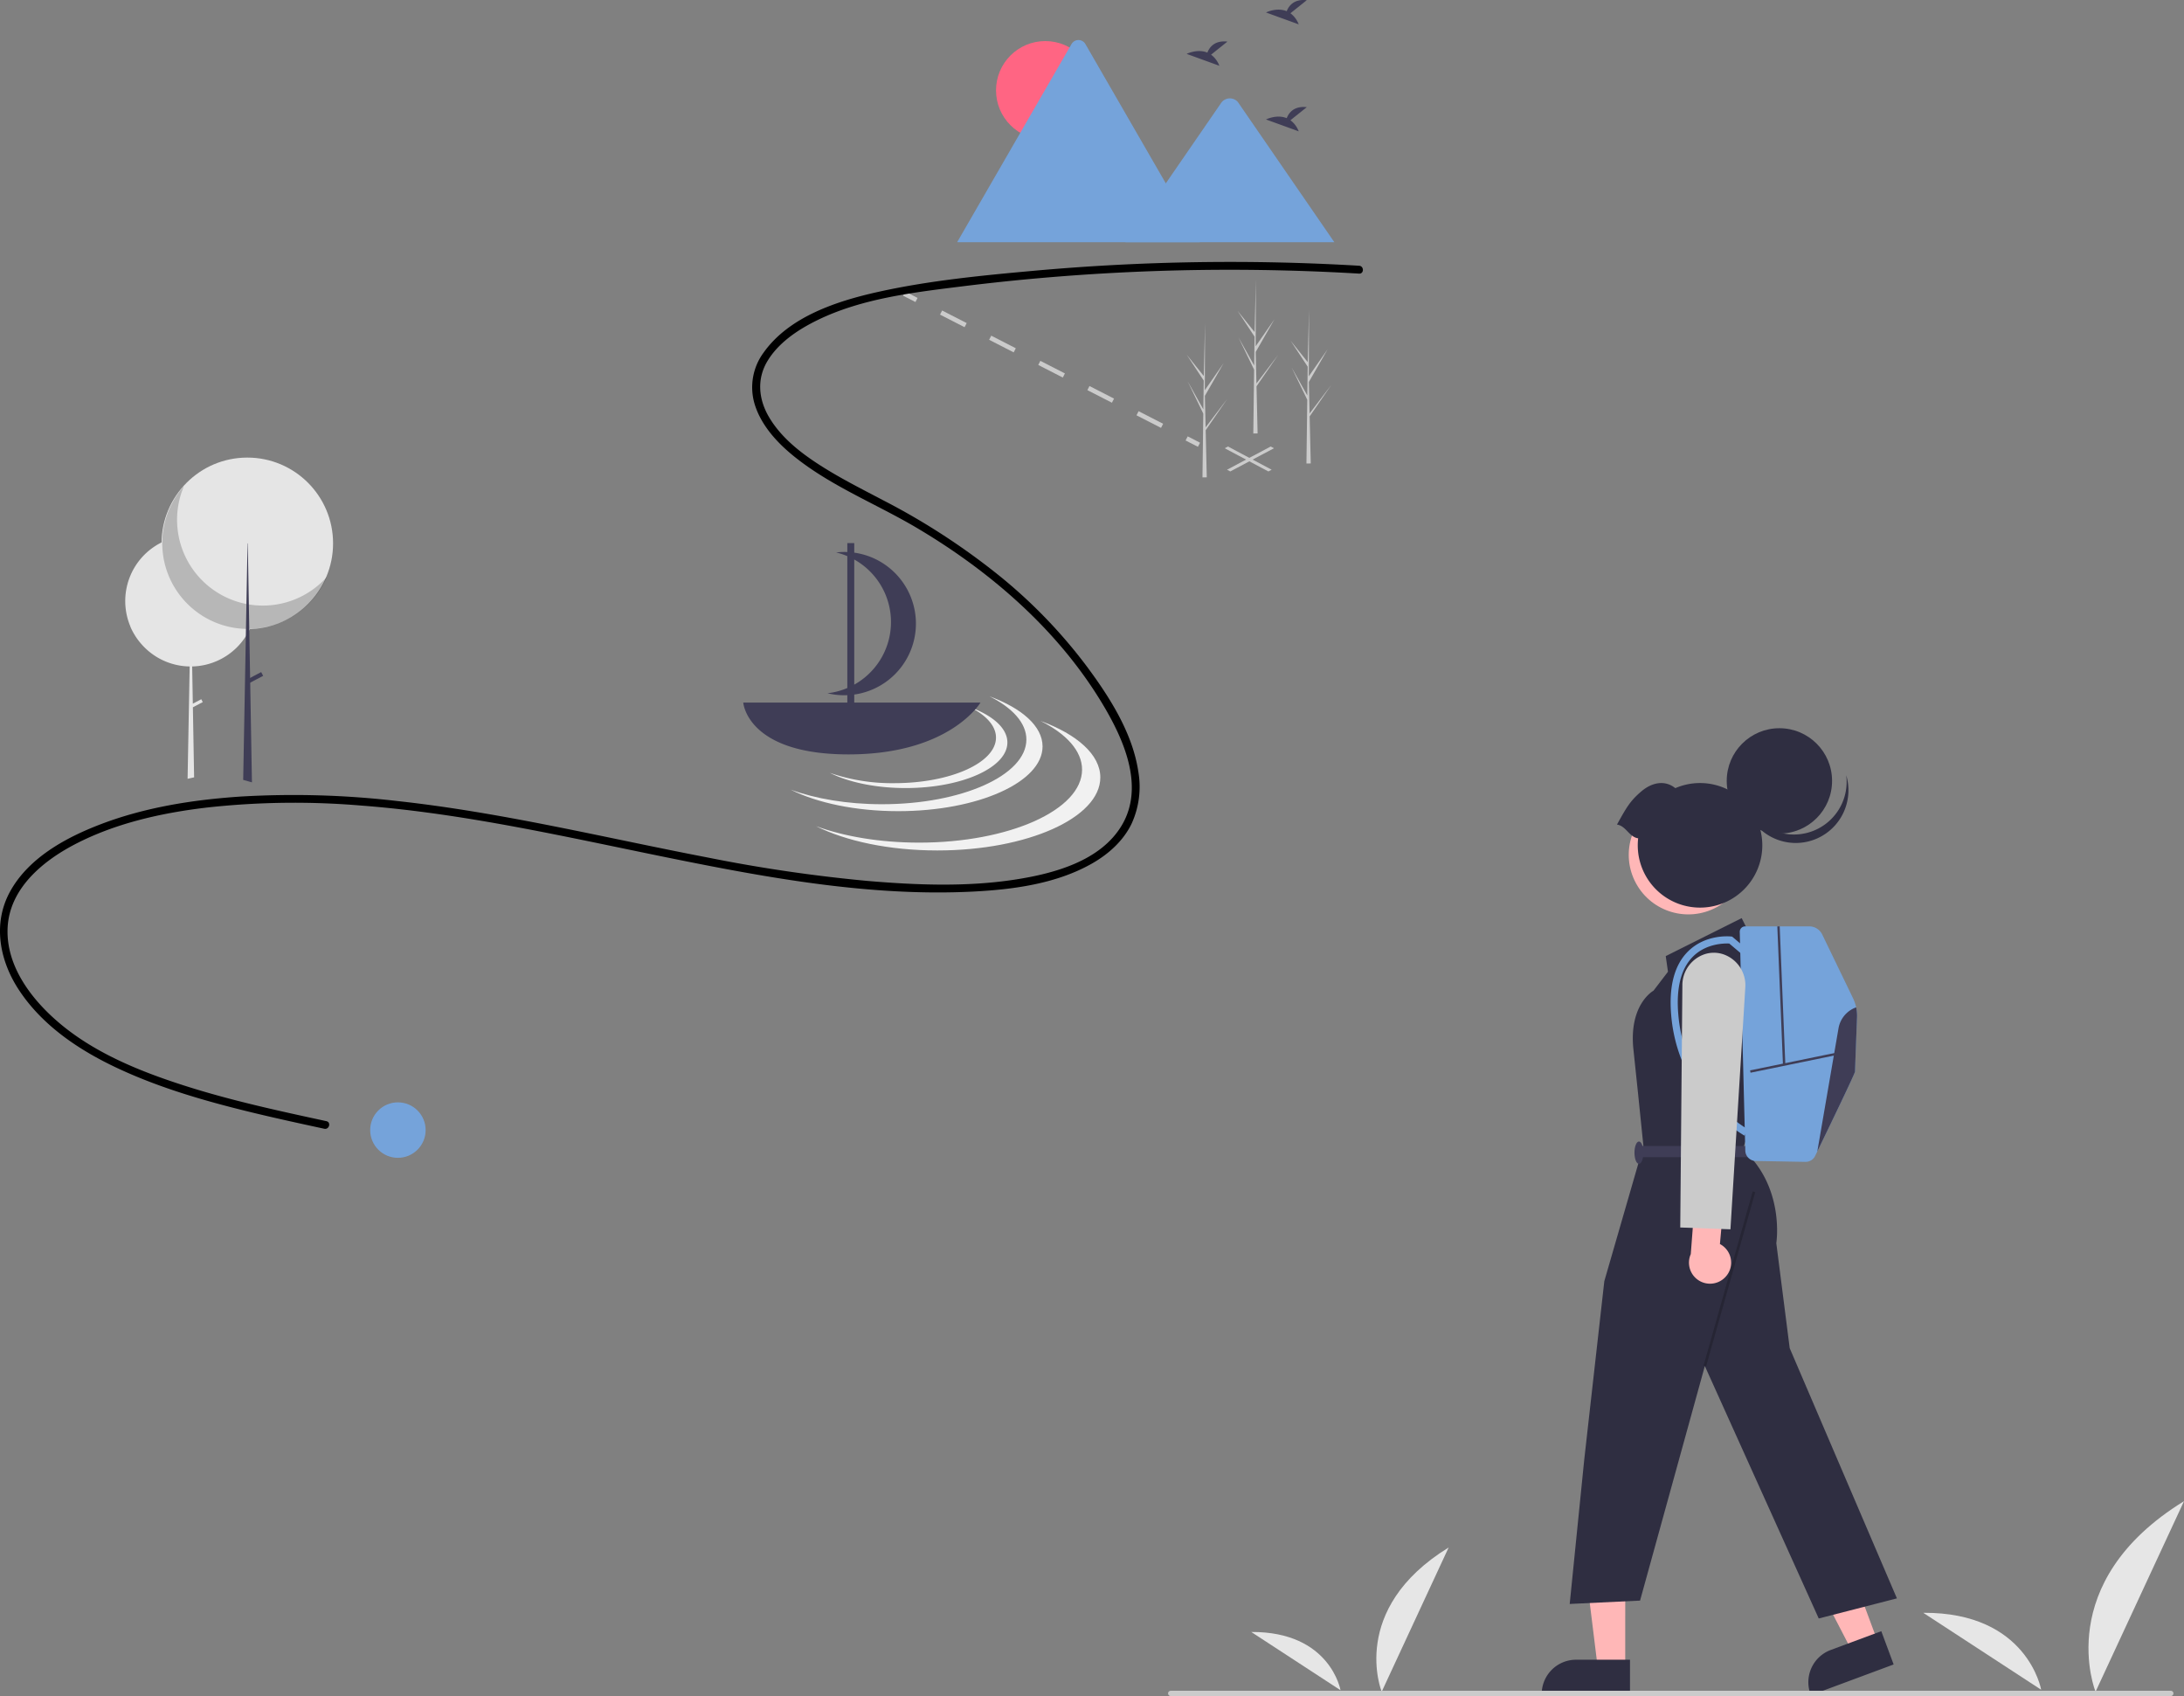 <svg xmlns="http://www.w3.org/2000/svg" width="832.028" height="646" data-name="Layer 1"><rect width="100%" height="100%" fill="#808080" stroke="none"/><path fill="#e6e6e6" d="M526.378 644.357s-12.753-31.391 25.505-54.934z" data-name="Path 482"/><path fill="#e6e6e6" d="M510.694 643.786s-3.89-22.374-34-22.182z" data-name="Path 483"/><path fill="#e6e6e6" d="M798.333 644.357s-16.849-41.472 33.695-72.575z" data-name="Path 482"/><path fill="#e6e6e6" d="M777.612 643.602s-5.14-29.559-44.918-29.305" data-name="Path 483"/><path fill="#cbcbcb" d="m483.215 179.569-16.639-8.838 1.245-.662 16.639 8.839-1.245.661z"/><path fill="#cbcbcb" d="m468.701 179.569-1.244-.661 16.638-8.839 1.245.662-16.639 8.838zM344.058 112.63l.803-1.568 4.7 2.409-.802 1.567zm98.256 50.348-9.355-4.794.803-1.567 9.355 4.794zm-18.71-9.588-9.357-4.794.803-1.567 9.356 4.794zm-18.712-9.588-9.356-4.794.803-1.567 9.356 4.794zm-18.711-9.588-9.356-4.794.803-1.567 9.356 4.794zm-18.712-9.588-9.355-4.794.803-1.567 9.355 4.794zm84.201 43.146.803-1.567 4.7 2.409-.803 1.567z"/><path fill="#e5e5e5" d="M97.571 228.92q0 .825-.053 1.636a24.782 24.782 0 0 1-2.322 8.997c-.01.024-.023.047-.033.07a16.82 16.82 0 0 1-.191.39 24.488 24.488 0 0 1-1.32 2.328 24.903 24.903 0 0 1-20.437 11.502l.246 14.177 3.215-1.693.574 1.091-3.765 1.983.46 26.33.006.352-2.486.553.005-.353.783-42.439a24.854 24.854 0 0 1-17.584-7.65c-.157-.162-.312-.33-.464-.495l-.017-.019a24.956 24.956 0 0 1-4.54-7.027c.024.028.05.054.074.081a24.934 24.934 0 0 1 11.822-32.13l.26-.127a24.953 24.953 0 0 1 32.328 9.814c.152.255.298.516.44.778a24.798 24.798 0 0 1 3 11.851z"/><circle cx="94.215" cy="206.962" r="32.674" fill="#e5e5e5"/><path d="M70.09 185.138a32.677 32.677 0 0 0 54.445 34.581 32.677 32.677 0 1 1-54.445-34.581z" opacity=".2" style="isolation:isolate"/><path fill="#3f3d56" d="m95.983 297.986-3.337-.936.007-.359 1-54.35.05-2.71.001-.079.175-9.496.253-13.763v-.002l.172-9.329h.092l.176 10.107.229 13.155.164 9.334v.069l.007.385v.002l.317 18.195.033 1.808.655 37.607.006.362z"/><path fill="#3f3d56" d="m94.101 258.834 5.401-2.844.753 1.43-5.401 2.844z"/><path d="M517.77 101.216a832.274 832.274 0 0 0-123.752 1.903c-19.831 1.792-39.978 3.728-59.444 8.054-15.678 3.485-33.875 9.374-43.644 23.09a22.29 22.29 0 0 0-3.48 19.514c2.33 7.82 8.124 14.329 14.294 19.426 14.203 11.734 31.825 18.561 47.566 27.883 28.74 17.02 55.043 39.96 71.926 69.1 7.429 12.824 14.496 29.875 6.223 44.005-8.104 13.842-26.195 18.611-40.95 20.86-18.492 2.82-37.54 2.055-56.11.476a584.648 584.648 0 0 1-60.651-8.883c-39.275-7.542-78.192-17.135-118.013-21.497a341.78 341.78 0 0 0-60.17-1.74c-18.124 1.222-36.403 4.09-53.43 10.625-13.12 5.036-27.106 12.655-34.193 25.362-6.832 12.248-4.167 26.373 3.272 37.675 8.95 13.597 22.907 22.915 37.418 29.725 16.521 7.754 34.193 12.78 51.887 17.055 8.974 2.168 17.996 4.128 27.02 6.078 1.882.406 2.686-2.485.797-2.893-18.196-3.932-36.445-7.877-54.19-13.569-16.42-5.267-33.224-12.014-46.671-23.074-10.879-8.947-21.222-22.017-20.58-36.876.648-14.98 13.216-25.438 25.534-31.876 15.395-8.045 32.885-11.964 50.024-14.012a303.937 303.937 0 0 1 59.09-.804c39.727 3.023 78.566 12.073 117.517 19.966 37.84 7.668 76.86 14.769 115.638 12.802 15.37-.78 31.84-2.982 45.41-10.74 6.214-3.552 11.817-8.562 14.975-15.08a33.774 33.774 0 0 0 2.58-19.845c-2.2-14.77-10.973-28.466-19.726-40.23a194.417 194.417 0 0 0-33.14-34.329 261.405 261.405 0 0 0-43.849-28.565c-8.238-4.337-16.593-8.508-24.444-13.532-7.528-4.817-14.954-10.613-19.55-18.432-3.976-6.764-4.706-14.483-.565-21.342 4.189-6.938 11.406-11.777 18.522-15.313 17.146-8.519 37.08-10.8 55.84-13.136a825.914 825.914 0 0 1 121.45-6.056q14.794.348 29.569 1.225c1.928.114 1.922-2.887 0-3z"/><path fill="#3f3d56" d="m491.607 5.052 6.23-4.982c-4.84-.534-6.828 2.105-7.642 4.194-3.78-1.57-7.896.488-7.896.488l12.464 4.525a9.432 9.432 0 0 0-3.156-4.225zm-30.232 15.773 6.23-4.982c-4.84-.534-6.828 2.105-7.642 4.194-3.78-1.57-7.896.488-7.896.488l12.463 4.525a9.432 9.432 0 0 0-3.155-4.225zM491.607 45.8l6.23-4.983c-4.84-.534-6.828 2.106-7.642 4.195-3.78-1.57-7.896.487-7.896.487l12.464 4.525a9.432 9.432 0 0 0-3.156-4.224z"/><g data-name="Group 27"><circle cx="398.219" cy="34.413" r="18.768" fill="#ff6583" data-name="Ellipse 7"/><path fill="#75a3da" d="M457.073 92.247H365a1.885 1.885 0 0 1-.344-.027l43.547-75.424a3.048 3.048 0 0 1 5.307 0l29.224 50.614 1.4 2.421z" data-name="Path 63"/><path fill="#75a3da" d="M508.335 92.248H428.7l15.43-22.414 1.11-1.615 20.109-29.21a4.069 4.069 0 0 1 6.044-.361 3.638 3.638 0 0 1 .29.36z" data-name="Path 65"/></g><path fill="#f1f1f1" d="M376.975 265.235c8.727 4.362 14.04 10.123 14.04 16.442 0 13.612-24.631 24.646-55.015 24.646-13.21 0-25.33-2.087-34.813-5.564 10.073 5.035 24.695 8.205 40.975 8.205 30.383 0 55.015-11.035 55.015-24.647 0-7.694-7.873-14.562-20.202-19.082z"/><path fill="#f1f1f1" d="M396.387 274.585c9.848 4.922 15.843 11.423 15.843 18.553 0 15.36-27.793 27.81-62.078 27.81-14.906 0-28.581-2.355-39.282-6.278 11.366 5.681 27.865 9.258 46.235 9.258 34.284 0 62.078-12.451 62.078-27.81 0-8.682-8.884-16.433-22.796-21.533z"/><path fill="#f1f1f1" d="M369.545 269.353c6.149 3.073 9.892 7.132 9.892 11.584 0 9.59-17.353 17.364-38.76 17.364a72.801 72.801 0 0 1-24.526-3.92c7.097 3.547 17.398 5.78 28.868 5.78 21.406 0 38.76-7.774 38.76-17.364 0-5.42-5.547-10.26-14.234-13.444z"/><path fill="#3f3d56" d="M283.155 267.593s1.351 19.748 40.082 19.748 50.293-19.748 50.293-19.748zm54.974-51.816a27.187 27.187 0 0 0-19.584-5.357 27.282 27.282 0 0 1-3.304 53.63 27.288 27.288 0 0 0 22.888-48.273z"/><path fill="#3f3d56" d="M322.796 206.856h2.641v62.858h-2.641z"/><path fill="#cbcbcb" d="m498.984 160.153-.015-.025-.035-1.535 8.273-12.011-8.263 10.862-.03.324-.283-12.277 7.146-12.453-7.166 10.297.075-25.435v-.085l-.003.083-.474 20.046-6.513-8.142 6.492 9.87-.143 10.98-5.992-10.717 5.97 12.332-.08 6.107-.218 16.917-.016 1.264q.828.006 1.64-.028l-.376-16.249zm-39.611 5.281-.014-.024-.036-1.535 8.273-12.012-8.263 10.862-.03.325-.283-12.277 7.146-12.453L459 148.616l.075-25.435v-.085l-.003.084-.474 20.046-6.513-8.143 6.492 9.87-.142 10.981-5.993-10.717 5.97 12.332-.079 6.106-.219 16.917-.016 1.264q.828.007 1.64-.027l-.376-16.25zm19.365-16.724-.014-.025-.036-1.535 8.273-12.011L478.698 146l-.03.324-.282-12.277 7.145-12.453-7.166 10.296.075-25.434v-.085l-.002.083-.475 20.046-6.512-8.142 6.491 9.87-.142 10.98-5.993-10.717 5.97 12.332-.079 6.107-.218 16.917-.016 1.264q.828.006 1.639-.028l-.375-16.249z"/><circle cx="151.59" cy="430.437" r="10.563" fill="#75a3da"/><path fill="#ffb7b7" d="m715.399 625.419-9.779 3.633-18.668-35.99 14.433-5.362 14.014 37.719z"/><path fill="#2f2e41" d="m721.415 633.971-31.532 11.715-.148-.399a13.093 13.093 0 0 1 7.712-16.833h.001l19.259-7.155z"/><path fill="#ffb7b7" d="m619.162 635.574-10.432-.001-4.963-40.238 15.397.001-.002 40.238z"/><path fill="#2f2e41" d="m620.972 645.686-33.638-.001v-.426a13.093 13.093 0 0 1 13.093-13.092h20.546zm45.952-289.181-3.404-6.808-28.931 14.466.85 5.956-5.53 7.233s-9.36 5.106-7.658 22.124l1.701 16.168 2.128 20.847-14.891 51.481-7.659 68.074L598 610.93l26.803-1.276 24.677-89.347 43.397 96.154 29.782-7.658-40.844-95.303-5.105-39.994s3.403-21.273-12.764-35.738l2.552-7.659v-9.437l8.51-45.022z"/><path d="m648.999 520.172 18.72-66.372.962.271-18.72 66.372z" opacity=".2"/><path fill="#3f3d56" d="M624.378 436.491h41.695v4.255h-41.695z"/><ellipse cx="624.378" cy="439.044" fill="#3f3d56" rx="1.702" ry="4.255"/><circle cx="827.167" cy="452.598" r="22.682" fill="#ffb7b7" transform="rotate(-28.663 486.626 749.17)"/><circle cx="677.889" cy="297.435" r="20.066" fill="#2f2e41"/><path fill="#2f2e41" d="M703.353 295.285a20.067 20.067 0 1 1-39.143 8.23 20.067 20.067 0 0 0 39.143-8.23z"/><path fill="#2f2e41" d="M624.081 319.3a23.724 23.724 0 1 0 14.157-19.1c-3.962-3.195-8.875-2.204-12.87 1.168-4.516 3.814-5.856 6.433-9.36 12.705 3.445.483 4.629 4.744 8.073 5.227z"/><path fill="#75a3da" d="M707.455 387.511c-.254 6.722-.757 19.953-.757 20.628 0 .712-10.03 21.48-14.364 30.42v.004c-.308.63-.584 1.2-.83 1.704a4.029 4.029 0 0 1-3.702 2.275l-18.938-.34a4.036 4.036 0 0 1-3.966-3.934l-2.112-83.315a2.06 2.06 0 0 1 2.058-2.112h24.422a5.49 5.49 0 0 1 4.94 3.1l11.722 24.25a15.5 15.5 0 0 1 1.527 7.32z"/><path fill="#75a3da" d="M664.569 432.55a54.232 54.232 0 0 1-12.94-10.935 60.008 60.008 0 0 1-14.955-34.888c-.963-11.072 1.234-19.303 6.53-24.463 6.731-6.559 15.894-5.606 16.281-5.562l.41.047 6.208 5.253-1.757 2.076-5.554-4.7c-1.7-.085-8.642-.104-13.712 4.856-4.668 4.565-6.584 12.054-5.697 22.258a57.308 57.308 0 0 0 14.208 33.236 52.657 52.657 0 0 0 12.29 10.44z"/><path fill="#3f3d56" d="m666.72 407.694 33.089-6.796.182.888-33.09 6.796z"/><path fill="#3f3d56" d="m677.094 352.86.906-.038 2.15 52.651-.907.037zm30.361 34.651c-.254 6.722-.757 19.953-.757 20.628 0 .712-10.03 21.48-14.364 30.42l8.077-46.9a10.338 10.338 0 0 1 6.713-7.973 15.215 15.215 0 0 1 .331 3.825z"/><path fill="#ffb7b7" d="M657.83 485.8a7.979 7.979 0 0 0-2.596-11.957l1.642-18.16-10.792-3.689-1.958 25.678a8.022 8.022 0 0 0 13.703 8.128z"/><path fill="#cbcbcb" d="m659.24 468.228-19.124-.693.81-92.223a12.449 12.449 0 0 1 8.433-11.848 11.31 11.31 0 0 1 7.112-.007 12.45 12.45 0 0 1 8.422 12.743zM827 646H446a1 1 0 0 1 0-2h381a1 1 0 0 1 0 2z"/></svg>